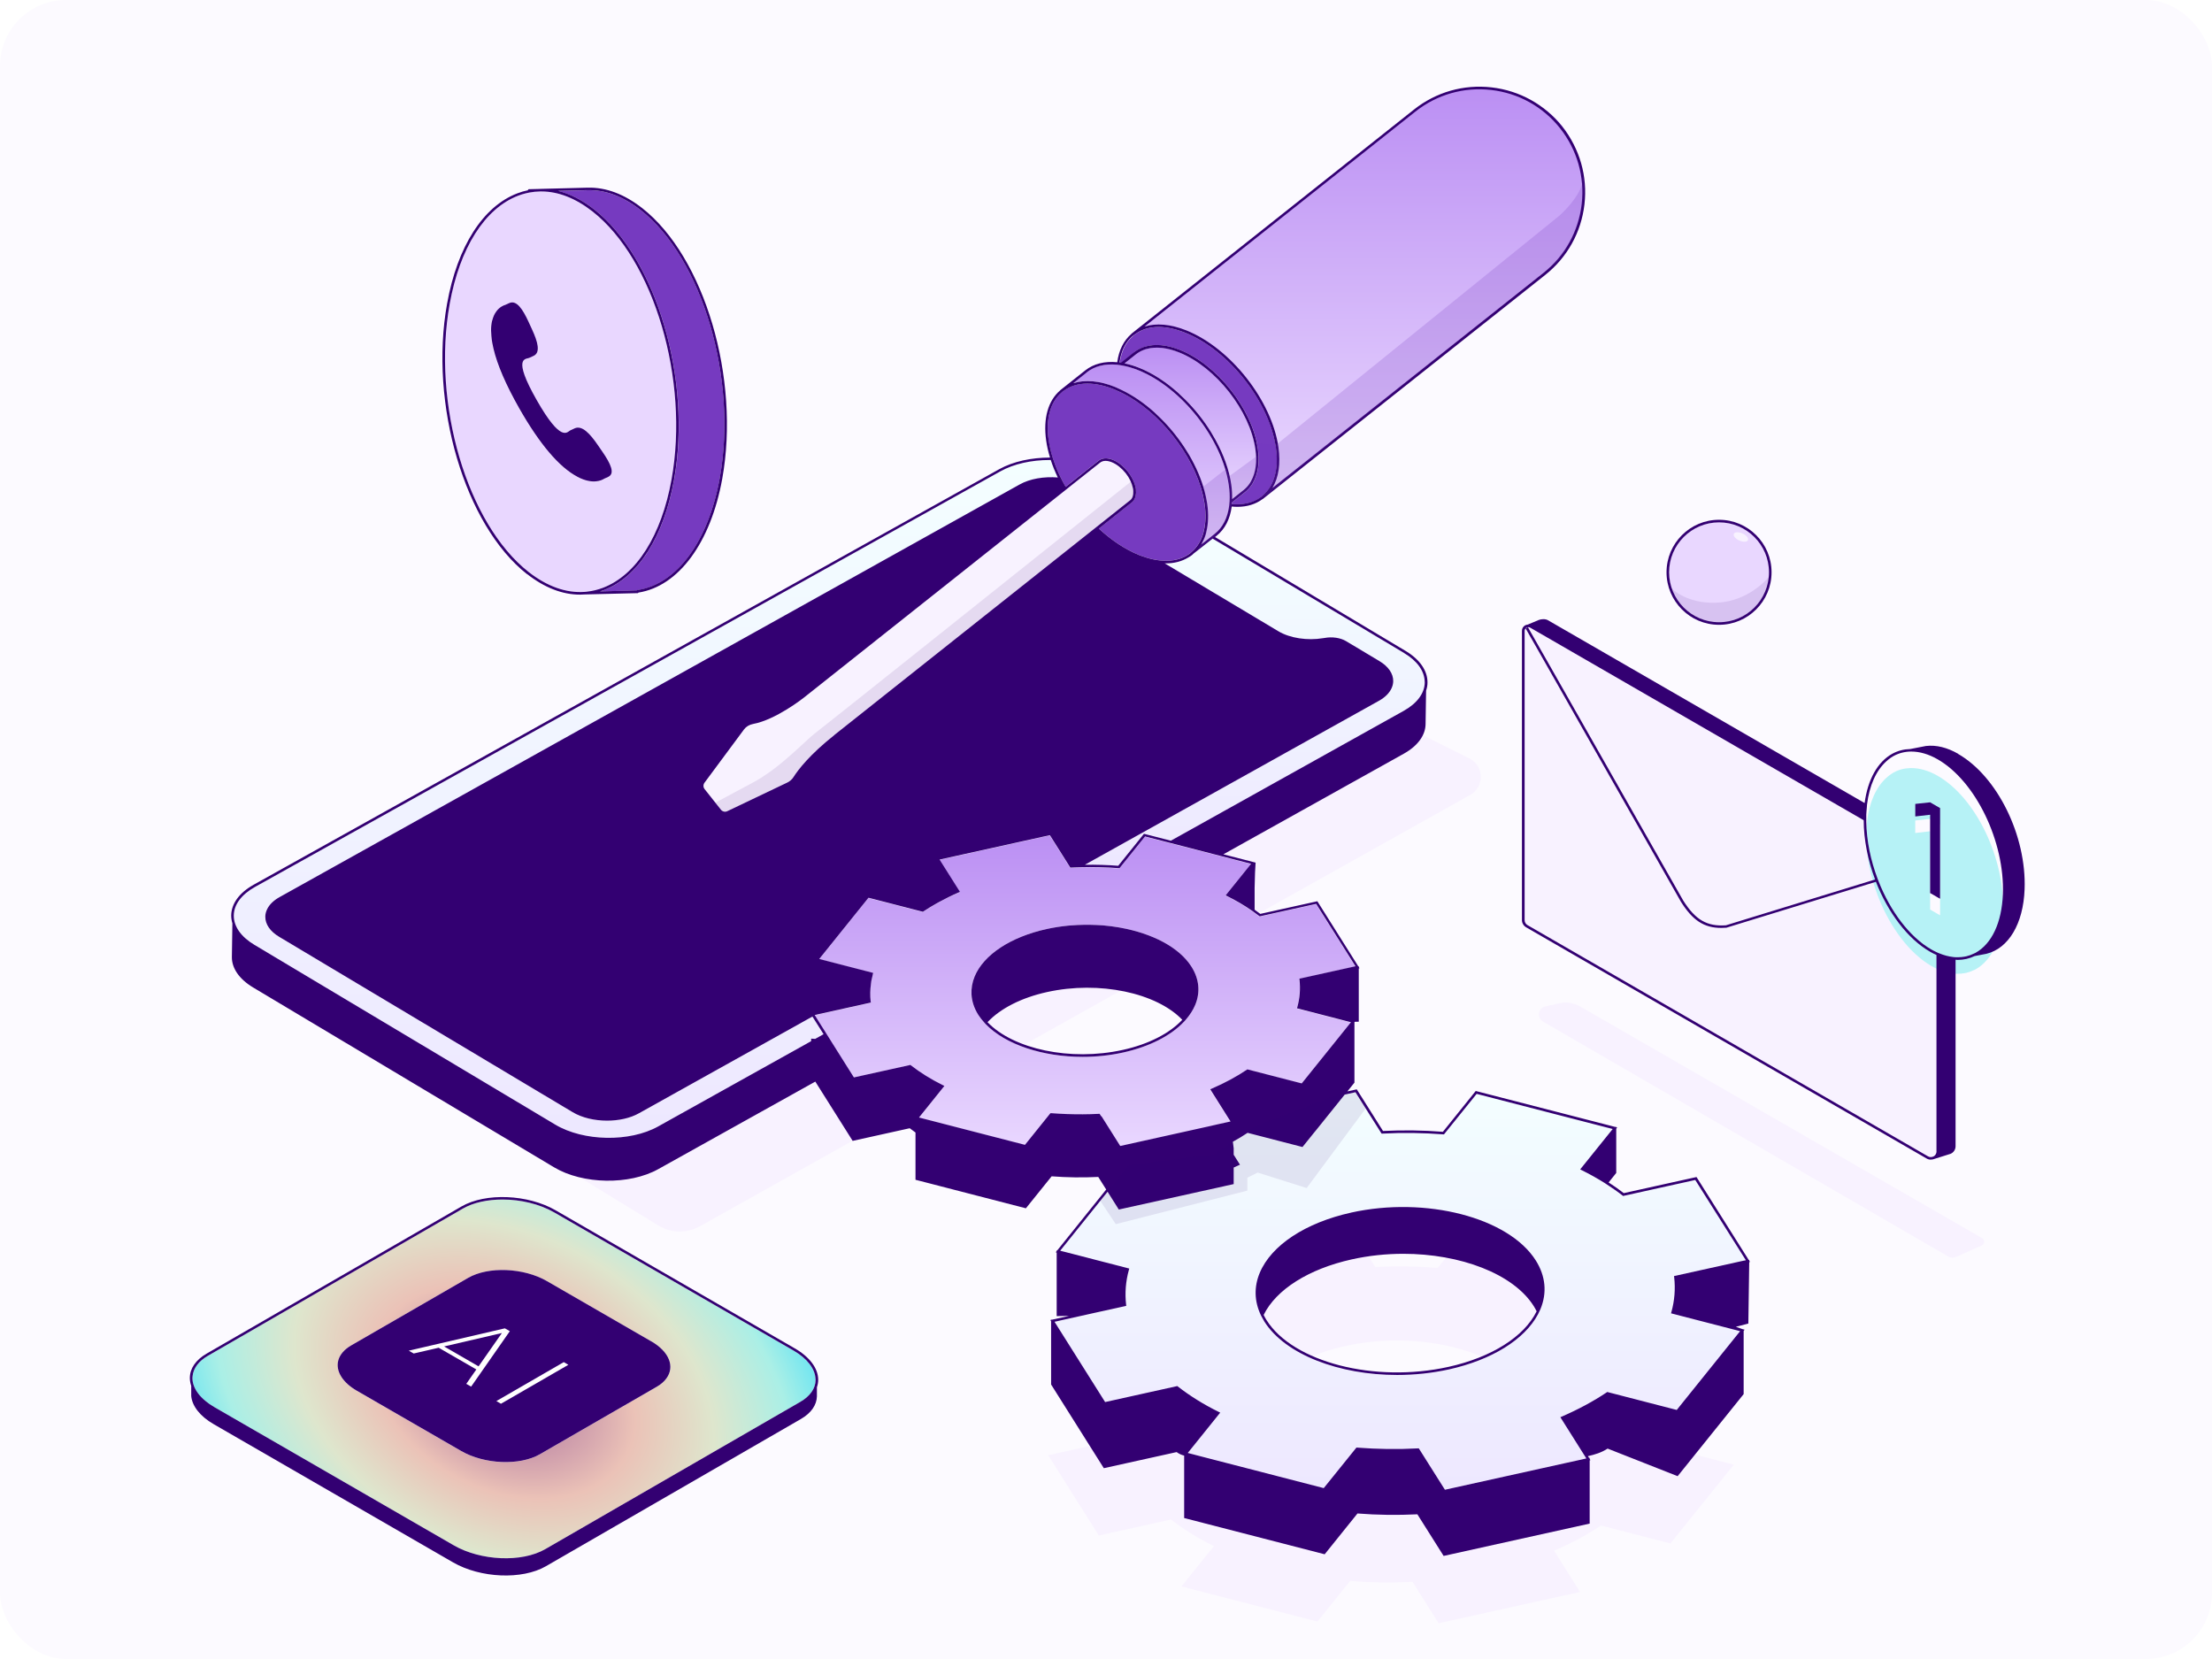 <svg width="536" height="402" viewBox="0 0 536 402" fill="none" xmlns="http://www.w3.org/2000/svg">
<rect width="536" height="402" rx="16" fill="#FCFAFF"/>
<path d="M409.263 318.262L391.775 322.138L391.662 322.05C390.475 321.113 389.188 320.225 387.863 319.362C387.775 319.3 387.687 319.25 387.6 319.188C387.512 319.138 387.425 319.075 387.337 319.013C385.575 317.9 383.7 316.85 381.725 315.875L381.375 315.7L389.113 306.088L389.25 305.913L388.788 305.787L387.8 305.538L356.288 297.4L348.375 307.225H348.212C343.35 306.825 338.387 306.762 333.438 307.012H333.25L326.925 297L324.312 297.575L317.363 306.225L317.125 306.513L316.887 306.8L314.087 310.275L300.787 306.837C299.662 307.587 298.462 308.313 297.212 309L297.412 310.575V312.15L298.937 314.563L298.6 314.712C298.2 314.887 297.812 315.075 297.412 315.25V319.262L295.413 319.7L295.087 319.775L294.763 319.85L269.575 325.425L266.862 321.113L255.562 335.162L255.375 335.4L255.637 335.475L256.437 335.675L272.113 339.725L272.025 340.038C271.262 342.813 271.038 345.663 271.35 348.488L271.388 348.763L263.65 350.475L262.137 350.813L260.625 351.15L255.725 352.238L254.625 352.487L254 352.625L254.087 352.763L266.262 372.075L283.75 368.2L283.862 368.287C286.775 370.562 290.112 372.638 293.8 374.463L294.15 374.637L286.337 384.35L286.288 384.413L287.9 384.825L288.025 384.862L290 385.375L319.238 392.925L327.15 383.1H327.312C332.162 383.5 337.138 383.562 342.088 383.312H342.275L348.6 393.337L377.975 386.838L380.65 386.25L382.875 385.75L382.837 385.7L382.613 385.337L382.437 385.062L382.262 384.787L376.575 375.762L376.913 375.613C380.925 373.875 384.6 371.9 387.825 369.725L387.938 369.65L404.775 374L420.125 354.913L403.387 350.587L403.475 350.288C404.238 347.5 404.463 344.662 404.15 341.837L404.113 341.563L420.262 337.988L421.138 337.8L421.512 337.713L421.387 337.513L409.25 318.262H409.263ZM371.787 349.563C371.712 349.75 371.613 349.925 371.538 350.1C371.475 350.225 371.425 350.338 371.363 350.463C371.3 350.588 371.238 350.725 371.175 350.85C367.9 356.95 359.988 361.875 349.625 364.175C345.475 365.088 341.225 365.525 337.062 365.525C323.025 365.525 309.937 360.587 304.875 352.562C304.687 352.262 304.538 351.962 304.375 351.662C304.313 351.55 304.237 351.438 304.187 351.325C304.125 351.213 304.075 351.088 304.012 350.975C302.45 347.663 302.35 344.175 303.762 340.787C306.55 334.087 314.838 328.625 325.938 326.175C344.05 322.162 364.125 327.375 370.687 337.788C373.062 341.55 373.45 345.625 371.812 349.563H371.787Z" fill="#F8F2FF"/>
<g clip-path="url(#clip0_262_512)">
<path d="M159.504 296.941L140 285L343.5 177.5L356.056 183.778C359.646 185.573 359.764 190.652 356.263 192.613L169.611 297.138C166.455 298.905 162.589 298.83 159.504 296.941Z" fill="#F8F2FF"/>
<path d="M46.337 334.137V333.562C46.325 333.75 46.337 333.937 46.337 334.137Z" fill="#330072"/>
<path d="M265.8 127.637L271.263 123.3L271.513 123.1L271.762 122.9L273.862 121.237C274.425 120.8 274.675 120.012 274.625 119.037C274.625 118.912 274.625 118.787 274.6 118.662C274.6 118.637 274.6 118.612 274.6 118.587C274.588 118.475 274.55 118.363 274.525 118.25C274.288 117.05 273.675 115.8 272.825 114.725C272.8 114.7 272.788 114.675 272.763 114.65C271.825 113.475 270.637 112.5 269.412 112.012C268.875 111.8 268.362 111.688 267.912 111.688C267.4 111.688 266.95 111.825 266.6 112.1L265.425 113.025L265.15 113.237L264.875 113.462L260.85 116.65L260.562 116.875L260.263 117.112L258.525 118.5L258.275 118.7L258.038 118.887L194.912 168.975C194.637 169.2 188 174.425 182.512 175.438C181.587 175.612 180.813 176.075 180.3 176.762L170.725 189.675C170.387 190.137 170.388 190.775 170.75 191.225L174.7 196.212C175.075 196.687 175.7 196.825 176.25 196.575L190.762 189.65C191.387 189.35 191.912 188.888 192.287 188.312C193.4 186.563 196.162 182.925 202.187 178.137L265.325 128.037L265.562 127.85L265.813 127.65L265.8 127.637Z" fill="#F8F2FF"/>
<path d="M289.238 134.125C289.1 134.237 288.988 134.375 288.85 134.487C288.55 134.725 288.225 134.9 287.913 135.1C286.363 136.025 284.563 136.512 282.538 136.512C282.438 136.512 282.325 136.5 282.213 136.5L309.75 152.95C312.563 154.637 316.788 155.275 320.6 154.637C320.725 154.612 320.85 154.612 320.963 154.587C322.763 154.237 324.8 154.537 326.163 155.35L334.225 160.175C336.425 161.487 337.625 163.237 337.6 165.075C337.6 165.662 337.45 166.225 337.2 166.762C336.675 167.925 335.638 168.975 334.138 169.812L262.888 209.537C265.6 209.5 268.3 209.587 270.963 209.787L277.2 202.037L283.713 203.712L340.113 172.262C343.375 170.437 345.2 168 345.238 165.375C345.238 165.312 345.238 165.25 345.225 165.187C345.175 162.612 343.425 160.15 340.225 158.237L293.838 130.525L289.238 134.137V134.125Z" fill="url(#paint0_linear_262_512)"/>
<path d="M270.225 93.775C270.475 93.875 270.713 94 270.963 94.113C271.075 94.163 271.188 94.213 271.313 94.275C271.425 94.325 271.55 94.375 271.663 94.438C274.45 95.763 277.15 97.613 279.65 99.85C280.2 100.338 280.738 100.863 281.263 101.388C283.663 103.775 285.825 106.5 287.6 109.375C287.988 110 288.35 110.625 288.7 111.25C290.313 114.2 291.512 117.263 292.162 120.263C292.187 120.388 292.213 120.513 292.238 120.638C292.263 120.763 292.288 120.888 292.313 121.013C292.375 121.375 292.463 121.75 292.513 122.113C292.875 124.625 292.775 126.9 292.288 128.863C292.263 128.963 292.238 129.075 292.213 129.188C292.188 129.288 292.163 129.4 292.138 129.5C291.875 130.375 291.513 131.163 291.075 131.9L293.263 130.188L293.525 129.975L293.787 129.763L294.35 129.313C296.25 127.8 297.413 125.5 297.8 122.638C297.813 122.538 297.825 122.425 297.838 122.313C297.838 122.313 297.838 122.3 297.838 122.288C297.838 122.188 297.863 122.1 297.863 122C297.863 121.95 297.863 121.9 297.875 121.85C297.875 121.7 297.913 121.563 297.913 121.413C297.975 120.2 297.913 118.9 297.725 117.538C296.15 106.413 286.325 93.925 275.825 89.7C274.425 89.138 273.088 88.763 271.8 88.538C271.65 88.513 271.513 88.5 271.375 88.475C271.325 88.475 271.275 88.463 271.225 88.45C271.137 88.438 271.038 88.425 270.95 88.413H270.925C270.825 88.413 270.713 88.375 270.613 88.363C267.738 88.088 265.225 88.7 263.313 90.213L260.013 92.838C262.863 91.925 266.363 92.225 270.2 93.775H270.225Z" fill="url(#paint1_linear_262_512)"/>
<path d="M192.288 327.275L134.325 293.813C130.738 291.738 126.125 290.675 121.762 290.675C118.162 290.675 114.725 291.4 112.15 292.875L50.362 328.55C48.125 329.838 46.837 331.575 46.663 333.475C46.65 333.625 46.625 333.775 46.625 333.925C46.625 336.463 48.575 339.038 51.975 341L109.938 374.463C116.5 378.25 126.438 378.663 132.113 375.4L193.9 339.725C196.312 338.338 197.637 336.425 197.637 334.363C197.637 334.288 197.625 334.225 197.613 334.15C197.5 331.688 195.587 329.2 192.288 327.288V327.275ZM161.475 334.025C160.925 334.763 160.162 335.45 159.15 336.038L130.838 352.388C125.938 355.213 117.4 354.863 111.738 351.6L86.5 337.025C84.763 336.025 83.513 334.863 82.737 333.663C81 330.938 81.737 327.963 85.125 326.013L113.438 309.663C118.338 306.838 126.875 307.188 132.538 310.45L157.775 325.025C162.25 327.613 163.55 331.238 161.475 334.038V334.025Z" fill="url(#paint2_angular_262_512)"/>
<path d="M274.875 85.325C275.463 84.862 276.113 84.513 276.8 84.237C276.9 84.2 276.988 84.138 277.1 84.112C277.2 84.075 277.325 84.05 277.425 84.025C279.825 83.275 282.775 83.525 286 84.825C295.025 88.463 303.463 99.188 304.825 108.75C305.3 112.075 304.863 114.913 303.613 117.025C303.55 117.125 303.513 117.225 303.45 117.325C303.388 117.412 303.313 117.5 303.263 117.587C302.838 118.2 302.338 118.75 301.763 119.213L298.538 121.775C298.538 121.888 298.513 122 298.5 122.125C301.25 122.388 303.663 121.825 305.538 120.45C305.613 120.4 305.688 120.363 305.763 120.3C305.775 120.3 305.788 120.275 305.8 120.263C305.888 120.2 305.95 120.112 306.025 120.05C308.775 117.688 309.913 113.613 309.188 108.5C307.613 97.375 297.788 84.888 287.288 80.662C284.95 79.725 282.75 79.25 280.763 79.25C278.55 79.25 276.613 79.85 275.05 81C274.975 81.05 274.9 81.088 274.825 81.138C274.813 81.138 274.8 81.162 274.788 81.175C274.7 81.237 274.638 81.325 274.563 81.388C272.8 82.9 271.713 85.112 271.338 87.862C271.45 87.875 271.563 87.888 271.675 87.912L274.913 85.35L274.875 85.325Z" fill="#763AC0"/>
<path d="M287.175 80.442C297.862 84.742 307.85 97.455 309.463 108.767C310.025 112.73 309.5 116.105 308 118.605L373.663 66.492C378.888 62.355 382.738 56.112 383.5 49.5C384.262 42.875 382.637 35.725 378.5 30.5C374.363 25.275 367.613 22.262 361 21.5C354.387 20.737 347.725 22.863 342.5 27L276.5 79.5C279.35 78.6 283.35 78.892 287.175 80.442Z" fill="url(#paint3_linear_262_512)"/>
<path d="M301.362 118.7C301.937 118.238 302.437 117.688 302.85 117.063C302.912 116.975 302.962 116.875 303.025 116.775C303.087 116.675 303.137 116.575 303.187 116.475C304.262 114.5 304.637 111.888 304.2 108.825C302.875 99.463 294.6 88.95 285.762 85.388C282.775 84.188 280.075 83.925 277.85 84.538C277.737 84.563 277.625 84.588 277.525 84.625C277.425 84.663 277.312 84.7 277.212 84.738C276.512 85 275.85 85.35 275.275 85.813L272.487 88.025C273.65 88.263 274.85 88.625 276.087 89.125C279.375 90.45 282.587 92.563 285.512 95.188C286.062 95.675 286.6 96.2 287.125 96.725C289.525 99.113 291.687 101.838 293.462 104.713C293.85 105.338 294.212 105.963 294.55 106.588C296.5 110.138 297.85 113.863 298.362 117.438C298.537 118.65 298.587 119.8 298.562 120.9L301.362 118.675V118.7Z" fill="url(#paint4_linear_262_512)"/>
<path d="M163.338 116.287C160.85 130.1 154.638 139.837 146.313 143.012C146 143.125 145.688 143.225 145.375 143.325L154.363 143.062L154.438 142.987H154.538C164.038 141.55 171.65 131.162 174.413 115.875C178.763 91.75 170.175 62.612 155.263 50.925C151.013 47.587 146.663 45.962 142.338 46.1H142.213L135.263 46.275C138.175 47 141.1 48.487 143.963 50.737C159.038 62.562 167.725 91.963 163.35 116.3L163.338 116.287Z" fill="#763AC0"/>
<path d="M128.112 138.6C132.587 142.1 137.175 143.725 141.625 143.413C141.725 143.413 141.837 143.387 141.937 143.387C142.037 143.387 142.15 143.363 142.25 143.35C143.55 143.2 144.825 142.9 146.087 142.425C154.212 139.337 160.275 129.762 162.725 116.175C167.075 92.05 158.475 62.913 143.575 51.225C139.487 48.025 135.287 46.388 131.212 46.375C131.187 46.375 131.175 46.375 131.15 46.375C131.075 46.375 131 46.375 130.937 46.375C130.05 46.375 129.15 46.475 128.275 46.638C128.125 46.663 127.975 46.712 127.825 46.737C127.675 46.775 127.525 46.8 127.375 46.837C126.775 46.987 126.187 47.163 125.6 47.388C117.475 50.475 111.412 60.05 108.962 73.638C104.612 97.763 113.2 126.9 128.112 138.588V138.6ZM119.275 83.175C119.175 82.588 119.1 82.025 119.05 81.487C118.962 80.55 118.937 79.662 119.025 78.862C119.112 78.112 119.275 77.513 119.462 76.963C119.587 76.6 119.737 76.275 119.9 75.987C120.025 75.763 120.162 75.562 120.3 75.388C121.075 74.4 121.962 74.013 122.412 73.888L123.375 73.45C125.15 72.638 126.637 74.938 128.037 77.963L128.875 79.787C130.262 82.812 131.025 85.438 129.262 86.25L128.2 86.737C127.425 87.088 124.025 86.412 130.025 96.95C136.025 107.5 137.4 104.637 138.175 104.287L139.237 103.8C141.012 103 142.937 105.088 144.85 107.875L146 109.55C147.912 112.337 149.112 114.763 147.337 115.575L146.375 116.013C145.712 116.45 143.562 117.475 139.887 115.55C135.475 113.238 130.7 107.638 125.737 98.9C122.512 93.237 120.45 88.425 119.525 84.487C119.425 84.037 119.325 83.6 119.25 83.175H119.275Z" fill="#E9D7FF"/>
<path d="M416.55 150.775C423.233 150.775 428.65 145.358 428.65 138.675C428.65 131.992 423.233 126.575 416.55 126.575C409.867 126.575 404.45 131.992 404.45 138.675C404.45 145.358 409.867 150.775 416.55 150.775Z" fill="#E9D7FF"/>
<path d="M255.175 111.175C255.212 111.288 255.25 111.388 255.287 111.5C255.762 112.938 256.362 114.363 257.05 115.775C257.1 115.875 257.163 115.988 257.213 116.088C257.275 116.213 257.338 116.325 257.388 116.45C257.65 116.963 257.925 117.462 258.213 117.963L259.55 116.9L259.85 116.662L260.137 116.438L264.213 113.2L264.5 112.975L264.788 112.75L266.225 111.612C267.062 110.95 268.287 110.875 269.662 111.425C269.975 111.55 270.288 111.712 270.588 111.888C270.888 112.062 271.175 112.263 271.462 112.488C272.775 113.5 273.913 114.937 274.6 116.438C274.75 116.762 274.888 117.1 274.988 117.425C275.1 117.788 275.188 118.15 275.238 118.5C275.238 118.563 275.238 118.612 275.238 118.662C275.25 118.787 275.25 118.913 275.25 119.038C275.25 119.163 275.275 119.3 275.263 119.413C275.225 120.413 274.888 121.213 274.25 121.725L272.2 123.35L271.95 123.55L271.713 123.738L266.25 128.075C269.25 130.85 272.588 133.1 275.988 134.475C277.138 134.938 278.25 135.275 279.338 135.513C279.638 135.575 279.925 135.625 280.212 135.675C280.487 135.725 280.75 135.763 281.012 135.788C283.4 136.05 285.55 135.713 287.313 134.75C287.638 134.575 287.937 134.362 288.237 134.15C288.312 134.1 288.388 134.063 288.463 134C288.475 134 288.488 133.975 288.5 133.963C288.625 133.863 288.725 133.75 288.838 133.65C290.113 132.513 291.05 131.013 291.575 129.175C291.6 129.075 291.625 128.962 291.65 128.85C291.675 128.75 291.7 128.637 291.725 128.525C292.15 126.675 292.225 124.55 291.9 122.2C291.825 121.7 291.725 121.2 291.625 120.7C291.6 120.575 291.588 120.45 291.55 120.325C291.525 120.2 291.5 120.075 291.462 119.938C289.15 110.088 280.912 99.688 271.812 95.175C271.687 95.112 271.575 95.075 271.45 95.013C271.338 94.963 271.225 94.912 271.1 94.85C270.725 94.675 270.363 94.5 269.988 94.35C267.65 93.412 265.45 92.938 263.463 92.938C261.25 92.938 259.313 93.537 257.738 94.688C257.663 94.737 257.588 94.775 257.513 94.825C257.5 94.825 257.487 94.85 257.475 94.862C257.387 94.925 257.325 95.013 257.25 95.075C254.5 97.438 253.363 101.513 254.088 106.625C254.288 108.013 254.613 109.425 255.05 110.85C255.088 110.95 255.125 111.05 255.163 111.162L255.175 111.175Z" fill="#763AC0"/>
<path d="M122.362 321.875L99.075 327.288L100.275 327.975L106.325 326.575L115.45 331.838L114.075 333.8L113.012 335.325L114.212 336.012L115.75 333.813L123.587 322.575L122.387 321.888L122.362 321.875ZM115.962 331.088L107.612 326.263L121.612 323.013L115.962 331.088Z" fill="white"/>
<path d="M130.025 333.875L120.275 339.5L121.387 340.15L132.237 333.887L137.712 330.725L136.6 330.075L130.025 333.875Z" fill="white"/>
<path d="M154.825 269.775C152.688 270.975 149.9 271.563 147.113 271.563C144.088 271.563 141.05 270.875 138.75 269.5L67.662 227.025C65.463 225.713 64.263 223.963 64.287 222.125C64.287 221.513 64.45 220.913 64.725 220.338C65.263 219.213 66.287 218.2 67.75 217.388L247.063 117.425C249.6 116.013 253.025 115.475 256.325 115.725C255.65 114.325 255.075 112.9 254.613 111.488C254.525 111.488 254.438 111.488 254.338 111.488C250 111.488 245.7 112.4 242.387 114.25L61.775 214.925C58.513 216.75 56.688 219.188 56.65 221.813C56.65 221.85 56.65 221.875 56.65 221.913C56.65 224.525 58.425 227.013 61.65 228.95L134.575 272.525C141.413 276.613 152.575 276.8 159.488 272.95L196.55 252.288V251.675L197.538 251.738L199.55 250.613L196.85 246.338L154.813 269.775H154.825Z" fill="url(#paint5_linear_262_512)"/>
<path d="M454.588 213.688L424.125 223.038L423.8 223.138L423.475 223.238L418.35 224.813C417.938 224.838 417.538 224.863 417.15 224.863C412.925 224.863 410.2 223.05 407.35 218.538L373.15 158.325L372.063 156.413L370.975 154.513L370.65 153.95L370.175 153.113L369.725 152.313L370 152.163L370.275 152.013L370.3 152.063L373.675 158L374.763 159.9L375.85 161.813L407.9 218.238C410.862 222.925 413.662 224.55 418.25 224.225L423.088 222.738L423.412 222.638L423.738 222.538L454.387 213.125C452.637 208.5 451.638 203.538 451.625 198.763L370.813 152.1C370.675 152.025 370.538 151.988 370.388 151.988C370.263 151.988 370.137 152.025 370.012 152.075C369.975 152.088 369.95 152.075 369.913 152.1C369.838 152.15 369.788 152.213 369.725 152.275C369.575 152.438 369.462 152.638 369.462 152.875V222.975C369.462 223.463 369.725 223.925 370.15 224.175L467.213 280.213C467.4 280.325 467.6 280.375 467.8 280.388C467.925 280.388 468.05 280.388 468.175 280.363C468.287 280.338 468.387 280.3 468.487 280.25C468.525 280.238 468.55 280.225 468.588 280.213C469.025 279.963 469.275 279.513 469.275 279.013V231.425C468.763 231.2 468.25 230.95 467.738 230.65C462.25 227.5 457.5 221.088 454.6 213.7L454.588 213.688Z" fill="#F8F2FF"/>
<path d="M410.775 285.912L393.287 289.787L393.175 289.7C391.988 288.762 390.7 287.875 389.375 287.012C389.288 286.95 389.2 286.9 389.113 286.837C389.025 286.787 388.938 286.725 388.85 286.662C387.088 285.55 385.213 284.5 383.238 283.525L382.888 283.35L390.625 273.737L390.763 273.562L390.3 273.437L389.312 273.187L357.8 265.05L349.888 274.875H349.725C344.863 274.475 339.9 274.412 334.95 274.662H334.763L328.438 264.65L325.825 265.225L318.875 273.875L318.638 274.162L318.4 274.45L315.6 277.925L302.3 274.487C301.175 275.237 299.975 275.962 298.725 276.65L298.925 278.225V279.8L300.45 282.212L300.113 282.362C299.713 282.537 299.325 282.725 298.925 282.9V286.912L296.925 287.35L296.6 287.425L296.275 287.5L271.088 293.075L268.375 288.762L257.075 302.812L256.888 303.05L257.15 303.125L257.95 303.325L273.625 307.375L273.538 307.687C272.775 310.462 272.55 313.312 272.863 316.137L272.9 316.412L265.163 318.125L263.65 318.462L262.138 318.8L257.238 319.887L256.138 320.137L255.513 320.275L255.6 320.412L267.775 339.725L285.263 335.85L285.375 335.937C288.288 338.212 291.625 340.287 295.313 342.112L295.663 342.287L287.85 352L287.8 352.062L289.413 352.475L289.538 352.512L291.513 353.025L320.75 360.575L328.663 350.75H328.825C333.675 351.15 338.65 351.212 343.6 350.962H343.788L350.113 360.987L379.488 354.487L382.163 353.9L384.387 353.4L384.35 353.35L384.125 352.987L383.95 352.712L383.775 352.437L378.088 343.412L378.425 343.262C382.438 341.525 386.113 339.55 389.338 337.375L389.45 337.3L406.288 341.65L421.638 322.562L404.9 318.237L404.988 317.937C405.75 315.15 405.975 312.312 405.663 309.487L405.625 309.212L421.775 305.637L422.65 305.45L423.025 305.362L422.9 305.162L410.763 285.912H410.775ZM373.3 317.212C373.225 317.4 373.125 317.575 373.05 317.75C372.988 317.875 372.938 317.987 372.875 318.112C372.813 318.237 372.75 318.375 372.688 318.5C369.413 324.6 361.5 329.525 351.138 331.825C346.988 332.737 342.738 333.175 338.575 333.175C324.538 333.175 311.45 328.237 306.388 320.212C306.2 319.912 306.05 319.612 305.888 319.312C305.825 319.2 305.75 319.087 305.7 318.975C305.638 318.862 305.588 318.737 305.525 318.625C303.963 315.312 303.863 311.825 305.275 308.437C308.063 301.737 316.35 296.275 327.45 293.825C345.563 289.812 365.637 295.025 372.2 305.437C374.575 309.2 374.962 313.275 373.325 317.212H373.3Z" fill="url(#paint6_linear_262_512)"/>
<path d="M293.35 272.887L293.663 272.812L293.775 272.787L293.975 272.738L294.1 272.713L294.425 272.638L295.188 272.463L296.213 272.238L297.238 272.013L298.138 271.812L297.887 271.413L297.712 271.138L297.537 270.863L293.225 264.013L293.563 263.862C296.7 262.513 299.575 260.963 302.1 259.263L302.213 259.188L315.387 262.588L327.213 247.888L327.312 247.763L326.613 247.588L325.713 247.35L324.613 247.063L314.237 244.388L314.325 244.088C314.925 241.913 315.1 239.7 314.85 237.488L314.813 237.213L326.963 234.525L327.925 234.312L328.412 234.2L328.313 234.037L318.887 219.088L305.2 222.113L305.088 222.025C304.725 221.75 304.35 221.475 303.975 221.213C303.875 221.138 303.775 221.063 303.663 220.975C303.55 220.9 303.463 220.825 303.35 220.75C301.513 219.463 299.488 218.275 297.313 217.2L296.963 217.025L297.688 216.113L297.95 215.788L298.213 215.463L303.113 209.375L295.6 207.438L283.787 204.388L283.35 204.275L282.912 204.163L277.425 202.75L271.238 210.45H271.075C268 210.188 264.863 210.125 261.725 210.2C261.5 210.2 261.275 210.213 261.037 210.225C260.8 210.238 260.587 210.238 260.35 210.25C260.062 210.25 259.788 210.263 259.5 210.275H259.312L254.363 202.438L227.637 208.35L231.488 214.45L231.7 214.788L231.912 215.125L232.575 216.175L232.238 216.325C230.563 217.05 228.975 217.825 227.462 218.663C227.35 218.725 227.25 218.788 227.15 218.838C227.05 218.9 226.938 218.95 226.837 219.013C225.75 219.625 224.688 220.263 223.7 220.925L223.588 221L210.413 217.6L198.475 232.438L211.55 235.813L211.462 236.125C211.412 236.313 211.375 236.513 211.338 236.7C211.313 236.813 211.288 236.913 211.263 237.025C211.238 237.138 211.212 237.238 211.187 237.35C211.162 237.475 211.125 237.6 211.1 237.725C211.075 237.85 211.062 237.988 211.05 238.113C211.025 238.238 211.013 238.375 211 238.5C210.813 239.9 210.775 241.313 210.937 242.725L210.975 243L198.238 245.825L197.925 245.9L197.625 245.963H197.613L197.375 246.013L197.412 246.075L197.613 246.388L197.925 246.888L198.212 247.35L198.45 247.738L200.1 250.35L200.263 250.613L200.425 250.875L201.138 252L201.337 252.325L201.538 252.65L204.912 258.013L206.875 261.125L220.562 258.1L220.675 258.188C222.95 259.963 225.563 261.588 228.45 263.013L228.8 263.188L222.65 270.838L248.325 277.463L254.275 270.063L254.5 269.788V269.762L254.688 269.775C255.938 269.875 257.188 269.938 258.45 269.988C261.038 270.075 263.65 270.075 266.25 269.938H266.438L266.45 269.963L266.637 270.263L266.825 270.55L271.387 277.787L293.325 272.925L293.35 272.887ZM262.338 256.088C252.713 256.088 243.65 253.125 238.862 248.175C238.787 248.1 238.725 248.025 238.65 247.938C238.575 247.863 238.512 247.775 238.438 247.7C237.925 247.125 237.45 246.525 237.05 245.9C236.05 244.313 235.513 242.65 235.412 240.975C235.325 239.525 235.562 238.063 236.175 236.613C238.375 231.35 244.888 227.05 253.588 225.125C255.35 224.738 257.137 224.463 258.925 224.288C259.037 224.288 259.162 224.275 259.275 224.263C259.387 224.263 259.512 224.25 259.625 224.238C261.637 224.075 263.638 224.05 265.613 224.138C266.15 224.163 266.688 224.188 267.225 224.225C268.55 224.338 269.85 224.513 271.112 224.725C271.225 224.75 271.35 224.763 271.462 224.788C279.187 226.175 285.725 229.525 288.713 234.25C290.588 237.225 290.888 240.438 289.6 243.538C289.075 244.788 288.312 245.975 287.325 247.1C287.262 247.175 287.187 247.263 287.125 247.338C287.062 247.413 286.975 247.488 286.912 247.563C283.725 250.95 278.537 253.625 272.188 255.025C268.938 255.75 265.6 256.088 262.338 256.088Z" fill="url(#paint7_linear_262_512)"/>
<g filter="url(#filter0_d_262_512)">
<path d="M469.525 183.988C467.338 182.738 465.175 182.113 463.15 182.113C463.088 182.113 463.037 182.113 462.987 182.113C461.512 182.138 460.112 182.488 458.837 183.2C458.4 183.45 457.987 183.738 457.587 184.05C457.412 184.188 457.25 184.338 457.087 184.488C454.625 186.713 452.988 190.338 452.425 194.925C452.413 195.038 452.412 195.163 452.4 195.275C452.4 195.388 452.388 195.513 452.375 195.625C452.313 196.2 452.262 196.788 452.237 197.388C452.225 197.713 452.237 198.05 452.237 198.388C452.237 198.513 452.237 198.625 452.237 198.75C452.237 198.875 452.237 198.988 452.237 199.113C452.3 203.713 453.287 208.488 454.975 212.925C455.05 213.125 455.125 213.313 455.2 213.513C458.05 220.738 462.688 227.013 468.05 230.1C468.463 230.338 468.875 230.538 469.275 230.725C469.375 230.775 469.487 230.825 469.587 230.875C469.687 230.925 469.8 230.95 469.9 231C471.05 231.475 472.187 231.775 473.287 231.9C473.387 231.9 473.5 231.938 473.6 231.938C473.7 231.938 473.812 231.938 473.912 231.95C474.012 231.95 474.113 231.95 474.213 231.95C474.338 231.95 474.45 231.95 474.563 231.95C475.05 231.95 475.513 231.9 475.975 231.825C476.15 231.8 476.325 231.763 476.488 231.725C477.125 231.575 477.737 231.35 478.325 231.063C478.462 231 478.6 230.95 478.725 230.875C482.662 228.688 485.075 223.525 485.338 216.688C485.838 203.938 478.738 189.263 469.525 183.988ZM470.113 205.15V217.788L469.875 217.65L469.563 217.475L469.25 217.3L467.7 216.4V197.425L464.088 197.85V194.813L467.7 194.425L470.113 195.813V205.15Z" fill="#B6F2F6"/>
</g>
<path d="M192.6 326.737L134.638 293.275C127.9 289.388 117.675 288.975 111.837 292.338L50.05 328.012C47.438 329.525 46 331.612 46 333.925C46 334.562 46.125 335.2 46.337 335.825V338.275C46.562 340.675 48.413 343.162 51.825 345.125L109.787 378.588C116.438 382.425 126.512 382.85 132.275 379.525L194.062 343.85C196.613 342.375 197.887 340.425 197.95 338.362V336.15C198.15 335.562 198.262 334.962 198.262 334.35C198.262 331.587 196.2 328.812 192.6 326.737ZM46.337 333.562V333.475C46.337 333.475 46.337 333.537 46.337 333.562ZM197.637 334.35C197.637 336.425 196.312 338.325 193.9 339.712L132.113 375.388C126.438 378.663 116.5 378.238 109.938 374.45L51.975 340.987C48.575 339.025 46.625 336.45 46.625 333.912C46.625 333.762 46.65 333.612 46.663 333.462C46.837 331.562 48.125 329.825 50.362 328.537L112.15 292.862C114.712 291.387 118.15 290.662 121.762 290.662C126.125 290.662 130.738 291.725 134.325 293.8L192.288 327.262C195.587 329.175 197.512 331.662 197.613 334.125C197.613 334.2 197.637 334.262 197.637 334.337V334.35Z" fill="#330072"/>
<path d="M157.775 325.012L132.538 310.437C126.888 307.175 118.338 306.825 113.438 309.65L85.125 326C81.737 327.962 80.987 330.925 82.737 333.65C83.513 334.862 84.763 336.012 86.5 337.012L111.738 351.587C117.388 354.85 125.938 355.2 130.838 352.375L159.15 336.025C160.175 335.437 160.938 334.75 161.475 334.012C163.55 331.212 162.25 327.575 157.775 325V325.012ZM114.188 336.012L112.988 335.325L114.05 333.8L115.425 331.837L106.3 326.575L100.25 327.975L99.05 327.287L122.338 321.875L123.538 322.562L115.7 333.8L114.163 336L114.188 336.012ZM132.238 333.887L121.388 340.15L120.275 339.5L130.038 333.862L136.613 330.062L137.725 330.712L132.25 333.875L132.238 333.887Z" fill="#330072"/>
<path d="M115.963 331.087L121.613 323.012L107.613 326.262L115.963 331.087Z" fill="#330072"/>
<path d="M423.863 305.3H423.738L411.088 285.212L393.463 289.113C392.313 288.213 391.063 287.35 389.788 286.525L391.638 284.225V273.5L391.875 273.213L391.638 273.15V273.062H391.35L357.588 264.363L349.637 274.25C344.863 273.875 339.988 273.813 335.125 274.05L328.762 263.962L326.488 264.463L328.2 262.338V247.688L328.275 247.6L329.25 247.575V234.663L329.438 234.625L329.25 234.325V234.137H329.125L319.213 218.388L305.387 221.45C304.938 221.1 304.475 220.775 304.013 220.438V215.125L304.113 211.438L304.25 209.025L296.438 207.013L340.15 182.638C343.65 180.688 345.413 178.075 345.438 175.45L345.562 167.363C345.775 166.725 345.9 166.075 345.9 165.413C345.938 162.538 344.063 159.8 340.588 157.725L294.412 130.125L294.788 129.825C296.825 128.213 298.062 125.763 298.463 122.738C298.938 122.788 299.4 122.813 299.85 122.813C302.2 122.813 304.275 122.175 305.95 120.925V120.95L374.425 66.625C379.775 62.375 383.15 56.3 383.938 49.513C384.713 42.725 382.813 36.038 378.563 30.688C374.313 25.337 368.238 21.962 361.45 21.175C354.662 20.4 347.975 22.3 342.625 26.55L274.488 80.612C274.488 80.612 274.462 80.625 274.45 80.638C274.438 80.638 274.425 80.662 274.412 80.675L274.163 80.875V80.9C272.288 82.513 271.113 84.862 270.725 87.775C267.688 87.475 265.025 88.138 262.975 89.75L257.162 94.362L256.875 94.588V94.612C253.962 97.112 252.75 101.388 253.5 106.75C253.688 108.113 254.012 109.5 254.438 110.875C249.975 110.875 245.525 111.8 242.113 113.7L61.475 214.375C58 216.312 56.075 218.95 56.025 221.8C56.025 222.463 56.125 223.113 56.312 223.75L56.188 231.913C56.163 234.55 57.888 237.213 61.35 239.288L134.275 282.863C141.2 287 152.5 287.2 159.5 283.3L197.562 262.087L206.613 276.45L220.438 273.388C220.888 273.738 221.363 274.088 221.838 274.425V285.875L248.588 292.788L254.825 285.038C258.538 285.325 262.338 285.375 266.125 285.188L268.05 288.237L256.2 302.975L256.05 303V303.163L255.813 303.45L256.05 303.513V318.913L259.062 318.862L254.988 319.763H254.7V319.825L254.512 319.862L254.7 320.163V335.487L267.475 355.763L285.113 351.863C285.712 352.3 286.312 352.562 286.938 352.712V367.838L320.988 376.625L328.938 366.737C333.7 367.113 338.588 367.175 343.45 366.938L349.813 377.025L385.2 369.188V353.863L385.388 353.825L385.2 353.525V353.263H385.05L384.775 352.85C386.45 352.463 388.038 352 389.55 351.013L406.513 357.7L422.512 337.812V322.488L422.75 322.2L422.288 322.087L420.625 321.5L423.65 320.713L423.863 305.825L424.05 305.788L423.863 305.487V305.3ZM340.225 158.238C343.413 160.138 345.175 162.6 345.225 165.188C345.225 165.25 345.238 165.313 345.238 165.375C345.2 168 343.375 170.438 340.113 172.263L283.713 203.713L277.2 202.038L270.963 209.788C268.3 209.588 265.6 209.5 262.887 209.538L334.137 169.813C335.637 168.975 336.675 167.925 337.2 166.763C337.45 166.213 337.588 165.65 337.6 165.075C337.625 163.225 336.425 161.488 334.225 160.175L326.163 155.35C324.813 154.538 322.762 154.238 320.963 154.588C320.838 154.613 320.713 154.625 320.6 154.638C316.787 155.275 312.563 154.638 309.75 152.95L282.213 136.5C282.312 136.5 282.425 136.513 282.537 136.513C284.562 136.513 286.375 136.025 287.913 135.1C288.238 134.913 288.562 134.725 288.85 134.488C288.988 134.375 289.113 134.25 289.238 134.125L293.838 130.513L340.225 158.225V158.238ZM202.175 178.125C196.15 182.9 193.388 186.55 192.275 188.3C191.913 188.875 191.375 189.338 190.75 189.638L176.238 196.562C175.7 196.825 175.062 196.675 174.688 196.2L170.738 191.213C170.375 190.763 170.375 190.125 170.713 189.663L180.288 176.75C180.8 176.063 181.575 175.6 182.5 175.425C187.988 174.413 194.625 169.188 194.9 168.963L258.025 118.875L258.262 118.688L258.512 118.488L260.25 117.1L260.55 116.863L260.837 116.638L264.863 113.45L265.137 113.225L265.413 113.013L266.588 112.088C266.938 111.813 267.388 111.675 267.9 111.675C268.35 111.675 268.863 111.788 269.4 112C270.625 112.5 271.812 113.463 272.75 114.638C272.775 114.663 272.788 114.688 272.812 114.713C273.663 115.8 274.262 117.038 274.512 118.238C274.538 118.35 274.575 118.463 274.587 118.575C274.587 118.6 274.587 118.625 274.587 118.65C274.6 118.788 274.6 118.9 274.613 119.025C274.663 120 274.413 120.788 273.85 121.225L271.75 122.888L271.5 123.088L271.25 123.288L265.788 127.625L265.538 127.825L265.3 128.013L202.163 178.113L202.175 178.125ZM298.363 117.463C297.85 113.875 296.5 110.163 294.55 106.613C294.2 105.975 293.838 105.35 293.463 104.738C291.688 101.85 289.525 99.138 287.125 96.75C286.6 96.225 286.062 95.713 285.512 95.213C282.588 92.588 279.363 90.463 276.088 89.15C274.85 88.65 273.65 88.287 272.488 88.05L275.275 85.838C275.863 85.375 276.513 85.025 277.213 84.763C277.312 84.725 277.413 84.688 277.525 84.65C277.638 84.612 277.75 84.6 277.85 84.562C280.075 83.938 282.788 84.213 285.762 85.412C294.6 88.975 302.875 99.475 304.2 108.85C304.637 111.913 304.262 114.538 303.188 116.5C303.137 116.6 303.087 116.7 303.025 116.8C302.962 116.9 302.913 116.988 302.85 117.088C302.438 117.713 301.938 118.263 301.363 118.725L298.563 120.95C298.588 119.85 298.538 118.7 298.363 117.488V117.463ZM342.975 27.038C348.2 22.9 354.725 21.038 361.338 21.8C367.963 22.562 373.888 25.863 378.025 31.075C382.163 36.3 384.025 42.812 383.263 49.438C382.5 56.062 379.2 61.987 373.988 66.125L308.325 118.238C309.825 115.738 310.35 112.363 309.788 108.4C308.188 97.075 298.188 84.375 287.5 80.075C283.663 78.537 280.175 78.237 277.325 79.138L342.975 27.038ZM274.538 81.375C274.613 81.312 274.688 81.225 274.762 81.162C274.775 81.162 274.787 81.138 274.8 81.125C274.875 81.075 274.95 81.037 275.025 80.987C276.6 79.838 278.537 79.237 280.738 79.237C282.725 79.237 284.925 79.713 287.262 80.65C297.762 84.875 307.588 97.362 309.163 108.488C309.887 113.613 308.762 117.675 306 120.038C305.925 120.1 305.85 120.188 305.775 120.25C305.763 120.25 305.75 120.275 305.738 120.288C305.662 120.338 305.588 120.375 305.512 120.438C303.637 121.813 301.238 122.375 298.475 122.113C298.475 122 298.5 121.888 298.512 121.763L301.738 119.2C302.325 118.738 302.812 118.188 303.238 117.575C303.3 117.488 303.375 117.413 303.425 117.313C303.488 117.213 303.525 117.113 303.588 117.013C304.825 114.9 305.262 112.063 304.8 108.738C303.45 99.175 295 88.45 285.975 84.812C282.75 83.513 279.8 83.263 277.4 84.013C277.287 84.05 277.175 84.062 277.075 84.1C276.975 84.138 276.875 84.188 276.775 84.225C276.087 84.5 275.438 84.862 274.85 85.312L271.613 87.875C271.5 87.862 271.388 87.85 271.275 87.825C271.638 85.075 272.738 82.862 274.5 81.35L274.538 81.375ZM263.337 90.225C265.25 88.713 267.75 88.1 270.638 88.375C270.738 88.375 270.85 88.412 270.95 88.425H270.975C271.062 88.425 271.163 88.45 271.25 88.463C271.3 88.463 271.35 88.475 271.4 88.487C271.538 88.513 271.688 88.525 271.825 88.55C273.113 88.775 274.45 89.15 275.85 89.713C286.35 93.938 296.175 106.425 297.75 117.55C297.95 118.925 298 120.213 297.938 121.425C297.938 121.575 297.913 121.713 297.9 121.863C297.9 121.913 297.9 121.963 297.887 122.013C297.887 122.113 297.875 122.2 297.863 122.3C297.863 122.3 297.863 122.313 297.863 122.325C297.863 122.438 297.85 122.538 297.825 122.65C297.438 125.513 296.275 127.813 294.375 129.325L293.812 129.775L293.55 129.988L293.288 130.2L291.1 131.913C291.525 131.175 291.9 130.388 292.162 129.513C292.188 129.413 292.213 129.3 292.238 129.2C292.263 129.1 292.288 128.988 292.313 128.875C292.8 126.9 292.887 124.638 292.537 122.125C292.488 121.763 292.4 121.4 292.338 121.025C292.313 120.9 292.287 120.775 292.262 120.65C292.238 120.525 292.225 120.4 292.188 120.275C291.538 117.275 290.337 114.213 288.725 111.263C288.375 110.625 288.013 110 287.625 109.388C285.85 106.513 283.688 103.788 281.287 101.4C280.762 100.875 280.225 100.363 279.675 99.862C277.175 97.625 274.463 95.763 271.688 94.45C271.575 94.4 271.45 94.35 271.338 94.287C271.225 94.237 271.113 94.188 270.988 94.125C270.738 94.013 270.5 93.888 270.25 93.787C266.412 92.237 262.913 91.95 260.062 92.85L263.363 90.225H263.337ZM254.1 106.638C253.375 101.513 254.5 97.438 257.262 95.088C257.337 95.025 257.413 94.938 257.488 94.875C257.5 94.875 257.513 94.85 257.525 94.838C257.6 94.787 257.675 94.75 257.75 94.7C259.325 93.55 261.262 92.95 263.475 92.95C265.462 92.95 267.663 93.412 270 94.362C270.375 94.513 270.738 94.7 271.113 94.862C271.225 94.912 271.337 94.963 271.462 95.025C271.587 95.088 271.7 95.125 271.825 95.188C280.913 99.7 289.15 110.088 291.475 119.95C291.5 120.075 291.525 120.2 291.562 120.338C291.587 120.463 291.613 120.588 291.637 120.713C291.738 121.213 291.85 121.713 291.912 122.213C292.25 124.575 292.175 126.688 291.738 128.538C291.712 128.65 291.688 128.75 291.663 128.863C291.637 128.963 291.625 129.075 291.588 129.188C291.062 131.025 290.137 132.525 288.85 133.663C288.738 133.763 288.625 133.888 288.512 133.975C288.5 133.975 288.488 134 288.475 134.013C288.4 134.063 288.325 134.1 288.25 134.163C287.95 134.375 287.65 134.588 287.325 134.763C285.562 135.725 283.425 136.063 281.025 135.8C280.763 135.775 280.488 135.725 280.225 135.688C279.938 135.638 279.65 135.588 279.35 135.525C278.275 135.288 277.163 134.95 276 134.488C272.6 133.113 269.263 130.863 266.263 128.088L271.725 123.75L271.963 123.563L272.213 123.363L274.262 121.738C274.9 121.225 275.238 120.425 275.275 119.425C275.275 119.3 275.263 119.175 275.263 119.05C275.263 118.925 275.262 118.8 275.25 118.675C275.25 118.613 275.25 118.563 275.25 118.513C275.2 118.163 275.113 117.8 275 117.438C274.9 117.113 274.762 116.775 274.613 116.45C273.925 114.938 272.788 113.513 271.475 112.5C271.188 112.275 270.9 112.075 270.6 111.9C270.3 111.725 269.988 111.563 269.675 111.438C268.3 110.888 267.088 110.95 266.238 111.625L264.8 112.763L264.512 112.988L264.225 113.213L260.15 116.45L259.863 116.675L259.563 116.913L258.225 117.975C257.938 117.475 257.662 116.975 257.4 116.463C257.337 116.338 257.275 116.225 257.225 116.1C257.175 116 257.113 115.888 257.063 115.788C256.363 114.375 255.775 112.95 255.3 111.513C255.263 111.4 255.225 111.3 255.188 111.188C255.15 111.088 255.113 110.988 255.075 110.875C254.637 109.463 254.313 108.05 254.113 106.65L254.1 106.638ZM197.538 251.738L196.55 251.675V252.288L159.488 272.95C152.588 276.8 141.413 276.6 134.575 272.525L61.65 228.95C58.425 227.025 56.663 224.525 56.65 221.913C56.65 221.875 56.65 221.837 56.65 221.812C56.688 219.188 58.513 216.75 61.775 214.925L242.387 114.225C245.7 112.375 250.012 111.463 254.338 111.463C254.425 111.463 254.512 111.463 254.613 111.463C255.075 112.888 255.65 114.3 256.325 115.7C253.025 115.438 249.6 115.975 247.063 117.4L67.75 217.375C66.287 218.188 65.263 219.2 64.725 220.325C64.45 220.9 64.287 221.5 64.287 222.113C64.263 223.963 65.463 225.7 67.662 227.013L138.75 269.488C141.037 270.863 144.088 271.55 147.113 271.55C149.913 271.55 152.688 270.962 154.825 269.762L196.863 246.325L199.563 250.6L197.55 251.725L197.538 251.738ZM266.85 270.513L266.663 270.225L266.475 269.925V269.9H266.275C263.663 270.038 261.062 270.038 258.475 269.95C257.212 269.9 255.95 269.838 254.713 269.738H254.55H254.538L254.312 270.013L248.363 277.413L222.688 270.788L228.838 263.138L228.488 262.963C225.6 261.538 222.988 259.913 220.713 258.138L220.6 258.05L206.912 261.075L204.95 257.963L201.575 252.6L201.375 252.275L201.175 251.95L200.463 250.825L200.3 250.562L200.137 250.3L198.488 247.688L198.25 247.3L197.963 246.838L197.65 246.338L197.45 246.025L197.413 245.963L197.65 245.913H197.663L197.963 245.837L198.275 245.763L211.012 242.938L210.975 242.663C210.812 241.25 210.85 239.838 211.038 238.438C211.05 238.312 211.063 238.175 211.088 238.05C211.113 237.925 211.113 237.788 211.137 237.663C211.163 237.538 211.2 237.413 211.225 237.288C211.25 237.175 211.275 237.075 211.3 236.963C211.325 236.85 211.35 236.75 211.375 236.637C211.425 236.45 211.45 236.25 211.5 236.063L211.588 235.75L198.513 232.375L210.45 217.538L223.625 220.938L223.738 220.863C224.725 220.2 225.788 219.563 226.875 218.95C226.975 218.888 227.087 218.825 227.188 218.775C227.288 218.713 227.4 218.65 227.5 218.6C229.012 217.775 230.6 216.988 232.275 216.263L232.613 216.113L231.95 215.062L231.738 214.725L231.525 214.388L227.675 208.288L254.4 202.375L259.35 210.225H259.538C259.825 210.2 260.1 210.2 260.387 210.188C260.613 210.188 260.837 210.175 261.075 210.163C261.312 210.15 261.525 210.15 261.762 210.138C264.9 210.05 268.038 210.138 271.113 210.375H271.275L277.463 202.688L282.95 204.1L283.388 204.213L283.825 204.325L295.638 207.375L303.15 209.312L298.25 215.4L297.988 215.725L297.725 216.05L297 216.963L297.35 217.138C299.525 218.213 301.55 219.4 303.388 220.688C303.5 220.763 303.588 220.837 303.7 220.913C303.813 220.988 303.913 221.062 304.013 221.15C304.388 221.425 304.763 221.688 305.125 221.963L305.238 222.05L318.925 219.025L328.35 233.975L328.45 234.137L327.963 234.25L327 234.463L314.85 237.15L314.887 237.425C315.137 239.625 314.963 241.85 314.363 244.025L314.275 244.325L324.65 247L325.75 247.288L326.65 247.525L327.35 247.7L327.25 247.825L315.425 262.525L302.25 259.125L302.138 259.2C299.613 260.9 296.738 262.45 293.6 263.8L293.262 263.95L297.575 270.8L297.75 271.075L297.925 271.35L298.175 271.75L297.275 271.95L296.25 272.175L295.225 272.4L294.463 272.575L294.137 272.65L294.013 272.675L293.812 272.725L293.7 272.75L293.388 272.825L271.45 277.688L266.888 270.45L266.85 270.513ZM422.663 305.45L421.788 305.638L405.637 309.213L405.675 309.487C406 312.312 405.775 315.15 405 317.938L404.913 318.237L421.65 322.562L406.3 341.65L389.463 337.3L389.35 337.375C386.113 339.55 382.438 341.525 378.438 343.263L378.1 343.413L383.788 352.438L383.963 352.712L384.138 352.987L384.363 353.35L384.4 353.4L382.175 353.9L379.5 354.488L350.125 360.987L343.8 350.963H343.613C338.662 351.225 333.688 351.15 328.838 350.775H328.675L320.762 360.588L291.525 353.038L289.55 352.525L289.425 352.488L287.812 352.075L287.863 352.013L295.675 342.3L295.325 342.125C291.638 340.312 288.3 338.225 285.387 335.95L285.275 335.863L267.787 339.738L255.613 320.425L255.525 320.288L256.15 320.15L257.25 319.9L262.15 318.812L263.663 318.475L265.175 318.138L272.913 316.425L272.875 316.15C272.55 313.325 272.775 310.475 273.55 307.7L273.637 307.388L257.963 303.337L257.162 303.138L256.9 303.062L257.087 302.825L268.388 288.775L271.1 293.087L296.287 287.513L296.613 287.438L296.938 287.362L298.938 286.925V282.913C299.338 282.738 299.713 282.55 300.125 282.375L300.463 282.225L298.938 279.812V278.237L298.738 276.663C299.988 275.975 301.188 275.25 302.313 274.5L315.613 277.938L318.412 274.463L318.65 274.175L318.887 273.888L325.838 265.238L328.45 264.663L334.775 274.688H334.963C339.912 274.425 344.887 274.5 349.738 274.875H349.9L357.812 265.062L389.325 273.2L390.313 273.45L390.775 273.575L390.637 273.75L382.9 283.363L383.25 283.538C385.225 284.513 387.088 285.562 388.863 286.675C388.95 286.725 389.038 286.788 389.125 286.85C389.213 286.913 389.3 286.963 389.387 287.025C390.725 287.888 392 288.775 393.188 289.713L393.3 289.8L410.788 285.925L422.925 305.175L423.05 305.375L422.675 305.463L422.663 305.45Z" fill="#330072"/>
<path d="M327.425 293.825C316.338 296.275 308.05 301.738 305.25 308.438C303.838 311.825 303.938 315.313 305.5 318.625C305.55 318.738 305.613 318.863 305.675 318.975C305.738 319.088 305.8 319.2 305.863 319.313C306.025 319.613 306.175 319.913 306.362 320.213C311.425 328.238 324.513 333.175 338.55 333.175C342.713 333.175 346.963 332.738 351.113 331.825C361.475 329.525 369.4 324.6 372.662 318.5C372.725 318.375 372.788 318.238 372.85 318.113C372.913 317.988 372.963 317.875 373.025 317.75C373.113 317.575 373.2 317.4 373.275 317.213C374.913 313.275 374.525 309.2 372.15 305.438C365.588 295.025 345.513 289.825 327.4 293.825H327.425ZM350.988 331.213C333.113 335.175 313.338 330.088 306.9 319.888C306.638 319.475 306.413 319.05 306.2 318.625C309.225 312.475 317.113 307.475 327.563 305.163C331.675 304.25 335.9 303.813 340.038 303.813C353.85 303.813 366.7 308.638 371.65 316.488C371.912 316.9 372.137 317.325 372.35 317.75C369.325 323.9 361.438 328.9 350.988 331.213Z" fill="#330072"/>
<path d="M286.913 247.563C286.988 247.488 287.063 247.413 287.125 247.338C287.2 247.263 287.263 247.188 287.325 247.1C288.3 245.975 289.075 244.788 289.6 243.538C290.9 240.438 290.588 237.225 288.713 234.25C285.725 229.525 279.188 226.175 271.463 224.788C271.35 224.763 271.225 224.75 271.113 224.725C269.838 224.513 268.55 224.338 267.225 224.225C266.688 224.188 266.15 224.163 265.613 224.138C263.638 224.05 261.638 224.075 259.625 224.238C259.513 224.238 259.388 224.25 259.275 224.263C259.163 224.263 259.038 224.275 258.925 224.288C257.138 224.463 255.35 224.738 253.588 225.125C244.875 227.05 238.363 231.35 236.175 236.613C235.575 238.05 235.338 239.513 235.413 240.975C235.513 242.65 236.05 244.313 237.05 245.9C237.45 246.525 237.925 247.125 238.438 247.7C238.513 247.775 238.575 247.863 238.65 247.938C238.725 248.013 238.788 248.1 238.863 248.175C243.65 253.125 252.713 256.088 262.338 256.088C265.6 256.088 268.938 255.75 272.188 255.025C278.55 253.613 283.725 250.95 286.913 247.563ZM239.288 247.688C242.388 244.388 247.463 241.763 253.725 240.388C266.4 237.588 280.25 240.588 286.488 247.113C283.388 250.413 278.313 253.038 272.05 254.413C259.388 257.213 245.525 254.213 239.288 247.688Z" fill="#330072"/>
<path d="M474.5 182.662C471.8 181.112 469.175 180.475 466.7 180.762H466.687L462.888 181.5C461.338 181.537 459.875 181.912 458.525 182.65C454.95 184.625 452.587 188.912 451.825 194.587L375.087 150.287C374.462 149.925 373.475 149.987 372.837 150.237L370.188 151.35C369.975 151.375 369.75 151.425 369.55 151.537C369.075 151.812 368.788 152.3 368.788 152.85V222.95C368.788 223.662 369.175 224.325 369.787 224.687L466.85 280.725C467.162 280.912 467.513 281 467.85 281C467.975 281 468.087 280.975 468.212 280.95V280.975L468.363 280.937L472.65 279.587C473.388 279.275 473.863 278.55 473.863 277.75V232.562C474.038 232.562 474.213 232.6 474.375 232.6C475.825 232.6 477.212 232.275 478.5 231.662L481.312 231.125C486.712 229.825 490.275 223.837 490.588 215.512C491.088 202.562 484.012 188.137 474.462 182.675L474.5 182.662ZM469.25 279C469.25 279.5 468.987 279.95 468.562 280.2C468.525 280.212 468.5 280.225 468.462 280.237C468.362 280.287 468.262 280.325 468.15 280.35C468.025 280.375 467.9 280.387 467.775 280.375C467.575 280.362 467.375 280.312 467.188 280.2L370.125 224.162C369.7 223.912 369.437 223.462 369.437 222.962V152.862C369.437 152.625 369.55 152.425 369.7 152.262C369.762 152.2 369.8 152.125 369.887 152.087C369.912 152.075 369.95 152.075 369.987 152.062C370.112 152.012 370.237 151.975 370.362 151.975C370.512 151.975 370.65 152.012 370.787 152.087L451.6 198.75C451.613 203.525 452.625 208.487 454.362 213.112L423.713 222.525L423.387 222.625L423.062 222.725L418.225 224.212C413.637 224.537 410.837 222.912 407.875 218.225L375.825 161.8L374.737 159.887L373.65 157.987L370.275 152.05L370.25 152L369.975 152.15L369.7 152.3L370.15 153.1L370.625 153.937L370.95 154.5L372.037 156.4L373.125 158.312L407.325 218.525C410.175 223.037 412.9 224.85 417.125 224.85C417.512 224.85 417.912 224.837 418.325 224.8L423.45 223.225L423.775 223.125L424.1 223.025L454.562 213.675C457.463 221.05 462.2 227.475 467.7 230.625C468.212 230.925 468.725 231.175 469.237 231.4V278.987L469.25 279ZM485.325 216.687C485.062 223.525 482.65 228.687 478.713 230.875C478.588 230.95 478.45 230.987 478.312 231.062C477.725 231.35 477.112 231.575 476.475 231.725C476.3 231.762 476.137 231.787 475.962 231.825C475.5 231.9 475.025 231.95 474.55 231.95C474.437 231.95 474.312 231.95 474.2 231.95C474.1 231.95 474 231.95 473.9 231.95C473.8 231.95 473.688 231.95 473.588 231.937C473.488 231.937 473.375 231.9 473.275 231.9C472.175 231.775 471.037 231.475 469.887 231C469.787 230.962 469.675 230.925 469.575 230.875C469.475 230.825 469.362 230.775 469.262 230.725C468.85 230.537 468.45 230.337 468.037 230.1C462.662 227.025 458.025 220.737 455.188 213.512C455.113 213.325 455.038 213.125 454.963 212.925C453.288 208.475 452.288 203.712 452.225 199.112C452.225 198.987 452.225 198.875 452.225 198.75C452.225 198.625 452.225 198.512 452.225 198.387C452.225 198.05 452.225 197.725 452.225 197.387C452.25 196.775 452.312 196.2 452.362 195.625C452.362 195.512 452.375 195.387 452.387 195.275C452.387 195.162 452.4 195.037 452.412 194.925C452.975 190.337 454.612 186.712 457.075 184.487C457.237 184.337 457.4 184.187 457.575 184.05C457.975 183.737 458.388 183.437 458.825 183.2C460.1 182.5 461.5 182.137 462.975 182.112C463.037 182.112 463.087 182.112 463.137 182.112C465.162 182.112 467.337 182.737 469.512 183.987C478.725 189.262 485.812 203.937 485.325 216.687Z" fill="#330072"/>
<path d="M464.1 194.8V197.838L467.7 197.425V203.763V204.113V204.475V207.325V207.688V208.038V209V209.663V216.4L469.25 217.288L469.562 217.475L469.875 217.65L470.112 217.788V205.875V205.513V205.15V195.813L467.7 194.413L464.1 194.8Z" fill="#330072"/>
<path d="M127.725 139.1C131.95 142.413 136.287 144.088 140.525 144.088C140.925 144.088 141.325 144.063 141.725 144.038L154.575 143.725L154.712 143.588C164.437 142.063 172.212 131.5 175.012 116C179.4 91.675 170.7 62.263 155.625 50.438C151.287 47.038 146.837 45.362 142.412 45.475L131.225 45.763L130.487 45.788L128.062 45.85L127.887 46.112C127.037 46.288 126.2 46.525 125.362 46.85C117.025 50.025 110.825 59.763 108.337 73.575C103.95 97.9 112.65 127.313 127.725 139.138V139.1ZM142.2 46.087H142.325C146.65 45.95 151 47.575 155.25 50.913C170.162 62.6 178.75 91.737 174.4 115.863C171.65 131.15 164.025 141.538 154.525 142.963H154.425L154.35 143.05L145.362 143.313C145.675 143.213 145.987 143.125 146.3 143C154.637 139.825 160.837 130.088 163.325 116.275C167.712 91.95 159.012 62.538 143.937 50.712C141.062 48.462 138.137 46.975 135.237 46.25L142.187 46.075L142.2 46.087ZM108.962 73.65C111.412 60.062 117.475 50.487 125.6 47.4C126.187 47.175 126.775 47 127.375 46.85C127.525 46.812 127.675 46.775 127.825 46.75C127.975 46.712 128.125 46.675 128.275 46.65C129.15 46.487 130.037 46.4 130.937 46.388C131.012 46.388 131.087 46.388 131.15 46.388C131.175 46.388 131.187 46.388 131.212 46.388C135.3 46.4 139.487 48.038 143.575 51.237C158.487 62.925 167.075 92.062 162.725 116.188C160.275 129.775 154.212 139.35 146.087 142.438C144.825 142.913 143.537 143.225 142.25 143.363C142.15 143.363 142.037 143.388 141.937 143.4C141.837 143.4 141.725 143.425 141.625 143.425C137.187 143.738 132.587 142.113 128.112 138.613C113.2 126.925 104.612 97.787 108.962 73.662V73.65Z" fill="#330072"/>
<path d="M139.912 115.537C143.587 117.462 145.737 116.425 146.4 116L147.362 115.562C149.125 114.75 147.937 112.325 146.025 109.537L144.875 107.862C142.962 105.075 141.037 102.987 139.262 103.787L138.2 104.275C137.425 104.625 136.05 107.487 130.05 96.938C124.05 86.4 127.437 87.075 128.225 86.725L129.287 86.237C131.05 85.425 130.3 82.8 128.9 79.775L128.062 77.95C126.662 74.925 125.175 72.638 123.4 73.438L122.437 73.875C121.987 74 121.087 74.388 120.325 75.375C120.187 75.55 120.05 75.763 119.925 75.975C119.762 76.263 119.612 76.588 119.487 76.95C119.287 77.487 119.125 78.1 119.05 78.85C118.962 79.65 118.987 80.537 119.075 81.475C119.125 82.025 119.187 82.575 119.3 83.162C119.375 83.588 119.462 84.025 119.575 84.475C120.5 88.412 122.575 93.225 125.787 98.888C130.75 107.612 135.512 113.225 139.937 115.537H139.912Z" fill="#330072"/>
<path d="M416.55 151.4C423.575 151.4 429.275 145.7 429.275 138.675C429.275 131.65 423.575 125.95 416.55 125.95C409.525 125.95 403.825 131.65 403.825 138.675C403.825 145.7 409.525 151.4 416.55 151.4ZM416.55 126.575C423.225 126.575 428.65 132 428.65 138.675C428.65 145.35 423.225 150.775 416.55 150.775C409.875 150.775 404.45 145.35 404.45 138.675C404.45 132 409.875 126.575 416.55 126.575Z" fill="#330072"/>
<path opacity="0.2" d="M297.25 113.5L291.625 117.875L292.25 122.875C293.25 128.375 291 132.458 289.75 133.5L292.875 131C295.875 129.5 297.458 125.166 297.875 123.5L298.5 122.25C302 122.75 305.792 120.791 307.25 119.75L314.75 113.5L377.25 63.5C386 52.875 383.5 39.75 383.5 43.5C383.5 46.5 379.75 50.583 377.875 52.25L309.125 107.875L304.125 107.25L304.75 110.375L297.875 115.375L297.25 113.5Z" fill="#763AC0"/>
<path opacity="0.1" d="M182.43 189.631L172.875 194.75L175.375 197.25L192.25 189.75L199.125 181.625C222.458 162.875 269.875 124.75 272.875 122.25C275.875 119.75 274.958 117.458 274.125 116.625C249.333 136.417 199.25 176.375 197.25 177.875C196.974 178.082 196.67 178.34 196.348 178.635C191.967 182.65 187.669 186.825 182.43 189.631Z" fill="#330072"/>
<path opacity="0.09" d="M270.375 296.625L266.625 291L273.5 282.25L294.125 279.75L304.125 272.875L325.375 264.75H328.5L331 268.5L316.625 287.875L304.75 284.125L302.25 285.375V288.5L270.375 296.625Z" fill="#330072"/>
<path opacity="0.1" d="M416.625 146C410.125 146.5 406 143.708 404.75 142.25C407.25 149.25 413.292 151 416 151C425.5 150.5 428.708 142.875 429.125 139.125C427.667 141.208 423.125 145.5 416.625 146Z" fill="#330072"/>
<ellipse cx="421.843" cy="130.12" rx="1.875" ry="0.934" transform="rotate(24.18 421.843 130.12)" fill="#F8F2FF"/>
<path d="M377.828 243.107L374.463 243.872C372.691 244.275 372.331 246.641 373.903 247.553L472.117 304.488C472.672 304.81 473.347 304.846 473.933 304.586L480.203 301.798C480.951 301.466 481.005 300.427 480.297 300.018L382.874 243.869C381.348 242.989 379.546 242.717 377.828 243.107Z" fill="#F8F2FF"/>
</g>
<defs>
<filter id="filter0_d_262_512" x="452.232" y="182.113" width="33.13" height="53.837" filterUnits="userSpaceOnUse" color-interpolation-filters="sRGB">
<feFlood flood-opacity="0" result="BackgroundImageFix"/>
<feColorMatrix in="SourceAlpha" type="matrix" values="0 0 0 0 0 0 0 0 0 0 0 0 0 0 0 0 0 0 127 0" result="hardAlpha"/>
<feOffset dy="4"/>
<feComposite in2="hardAlpha" operator="out"/>
<feColorMatrix type="matrix" values="0 0 0 0 0.463 0 0 0 0 0.228 0 0 0 0 0.753 0 0 0 0.2 0"/>
<feBlend mode="normal" in2="BackgroundImageFix" result="effect1_dropShadow_262_512"/>
<feBlend mode="normal" in="SourceGraphic" in2="effect1_dropShadow_262_512" result="shape"/>
</filter>
<linearGradient id="paint0_linear_262_512" x1="304.063" y1="130.525" x2="304.063" y2="269.491" gradientUnits="userSpaceOnUse">
<stop stop-color="#F3FEFF"/>
<stop offset="1" stop-color="#E9D7FF"/>
</linearGradient>
<linearGradient id="paint1_linear_262_512" x1="278.974" y1="88.299" x2="278.974" y2="131.9" gradientUnits="userSpaceOnUse">
<stop stop-color="#BB8FF3"/>
<stop offset="1" stop-color="#E9D7FF"/>
</linearGradient>
<radialGradient id="paint2_angular_262_512" cx="0" cy="0" r="1" gradientUnits="userSpaceOnUse" gradientTransform="translate(122.131 337.242) rotate(26.814) scale(131.299 92.751)">
<stop stop-color="#A378C5"/>
<stop offset="0.135" stop-color="#C996AA"/>
<stop offset="0.254" stop-color="#EBC2B7"/>
<stop offset="0.41" stop-color="#DEE6CD"/>
<stop offset="0.563" stop-color="#AAEFE6"/>
<stop offset="0.704" stop-color="#4BDFF8"/>
<stop offset="0.847" stop-color="#8F8FF9"/>
<stop offset="1" stop-color="#AF89CD"/>
</radialGradient>
<linearGradient id="paint3_linear_262_512" x1="330.091" y1="21.347" x2="330.091" y2="118.605" gradientUnits="userSpaceOnUse">
<stop stop-color="#BB8FF3"/>
<stop offset="1" stop-color="#E9D7FF"/>
</linearGradient>
<linearGradient id="paint4_linear_262_512" x1="288.433" y1="84.219" x2="288.433" y2="120.9" gradientUnits="userSpaceOnUse">
<stop stop-color="#BB8FF3"/>
<stop offset="1" stop-color="#E9D7FF"/>
</linearGradient>
<linearGradient id="paint5_linear_262_512" x1="156.487" y1="111.488" x2="156.487" y2="399.423" gradientUnits="userSpaceOnUse">
<stop stop-color="#F3FEFF"/>
<stop offset="1" stop-color="#E9D7FF"/>
</linearGradient>
<linearGradient id="paint6_linear_262_512" x1="339.269" y1="264.65" x2="339.269" y2="433.552" gradientUnits="userSpaceOnUse">
<stop stop-color="#F3FEFF"/>
<stop offset="1" stop-color="#E9D7FF"/>
</linearGradient>
<linearGradient id="paint7_linear_262_512" x1="262.894" y1="202.438" x2="262.894" y2="277.787" gradientUnits="userSpaceOnUse">
<stop stop-color="#BB8FF3"/>
<stop offset="1" stop-color="#E9D7FF"/>
</linearGradient>
<clipPath id="clip0_262_512">
<rect width="444.65" height="360.775" fill="white" transform="translate(46 21)"/>
</clipPath>
</defs>
</svg>
